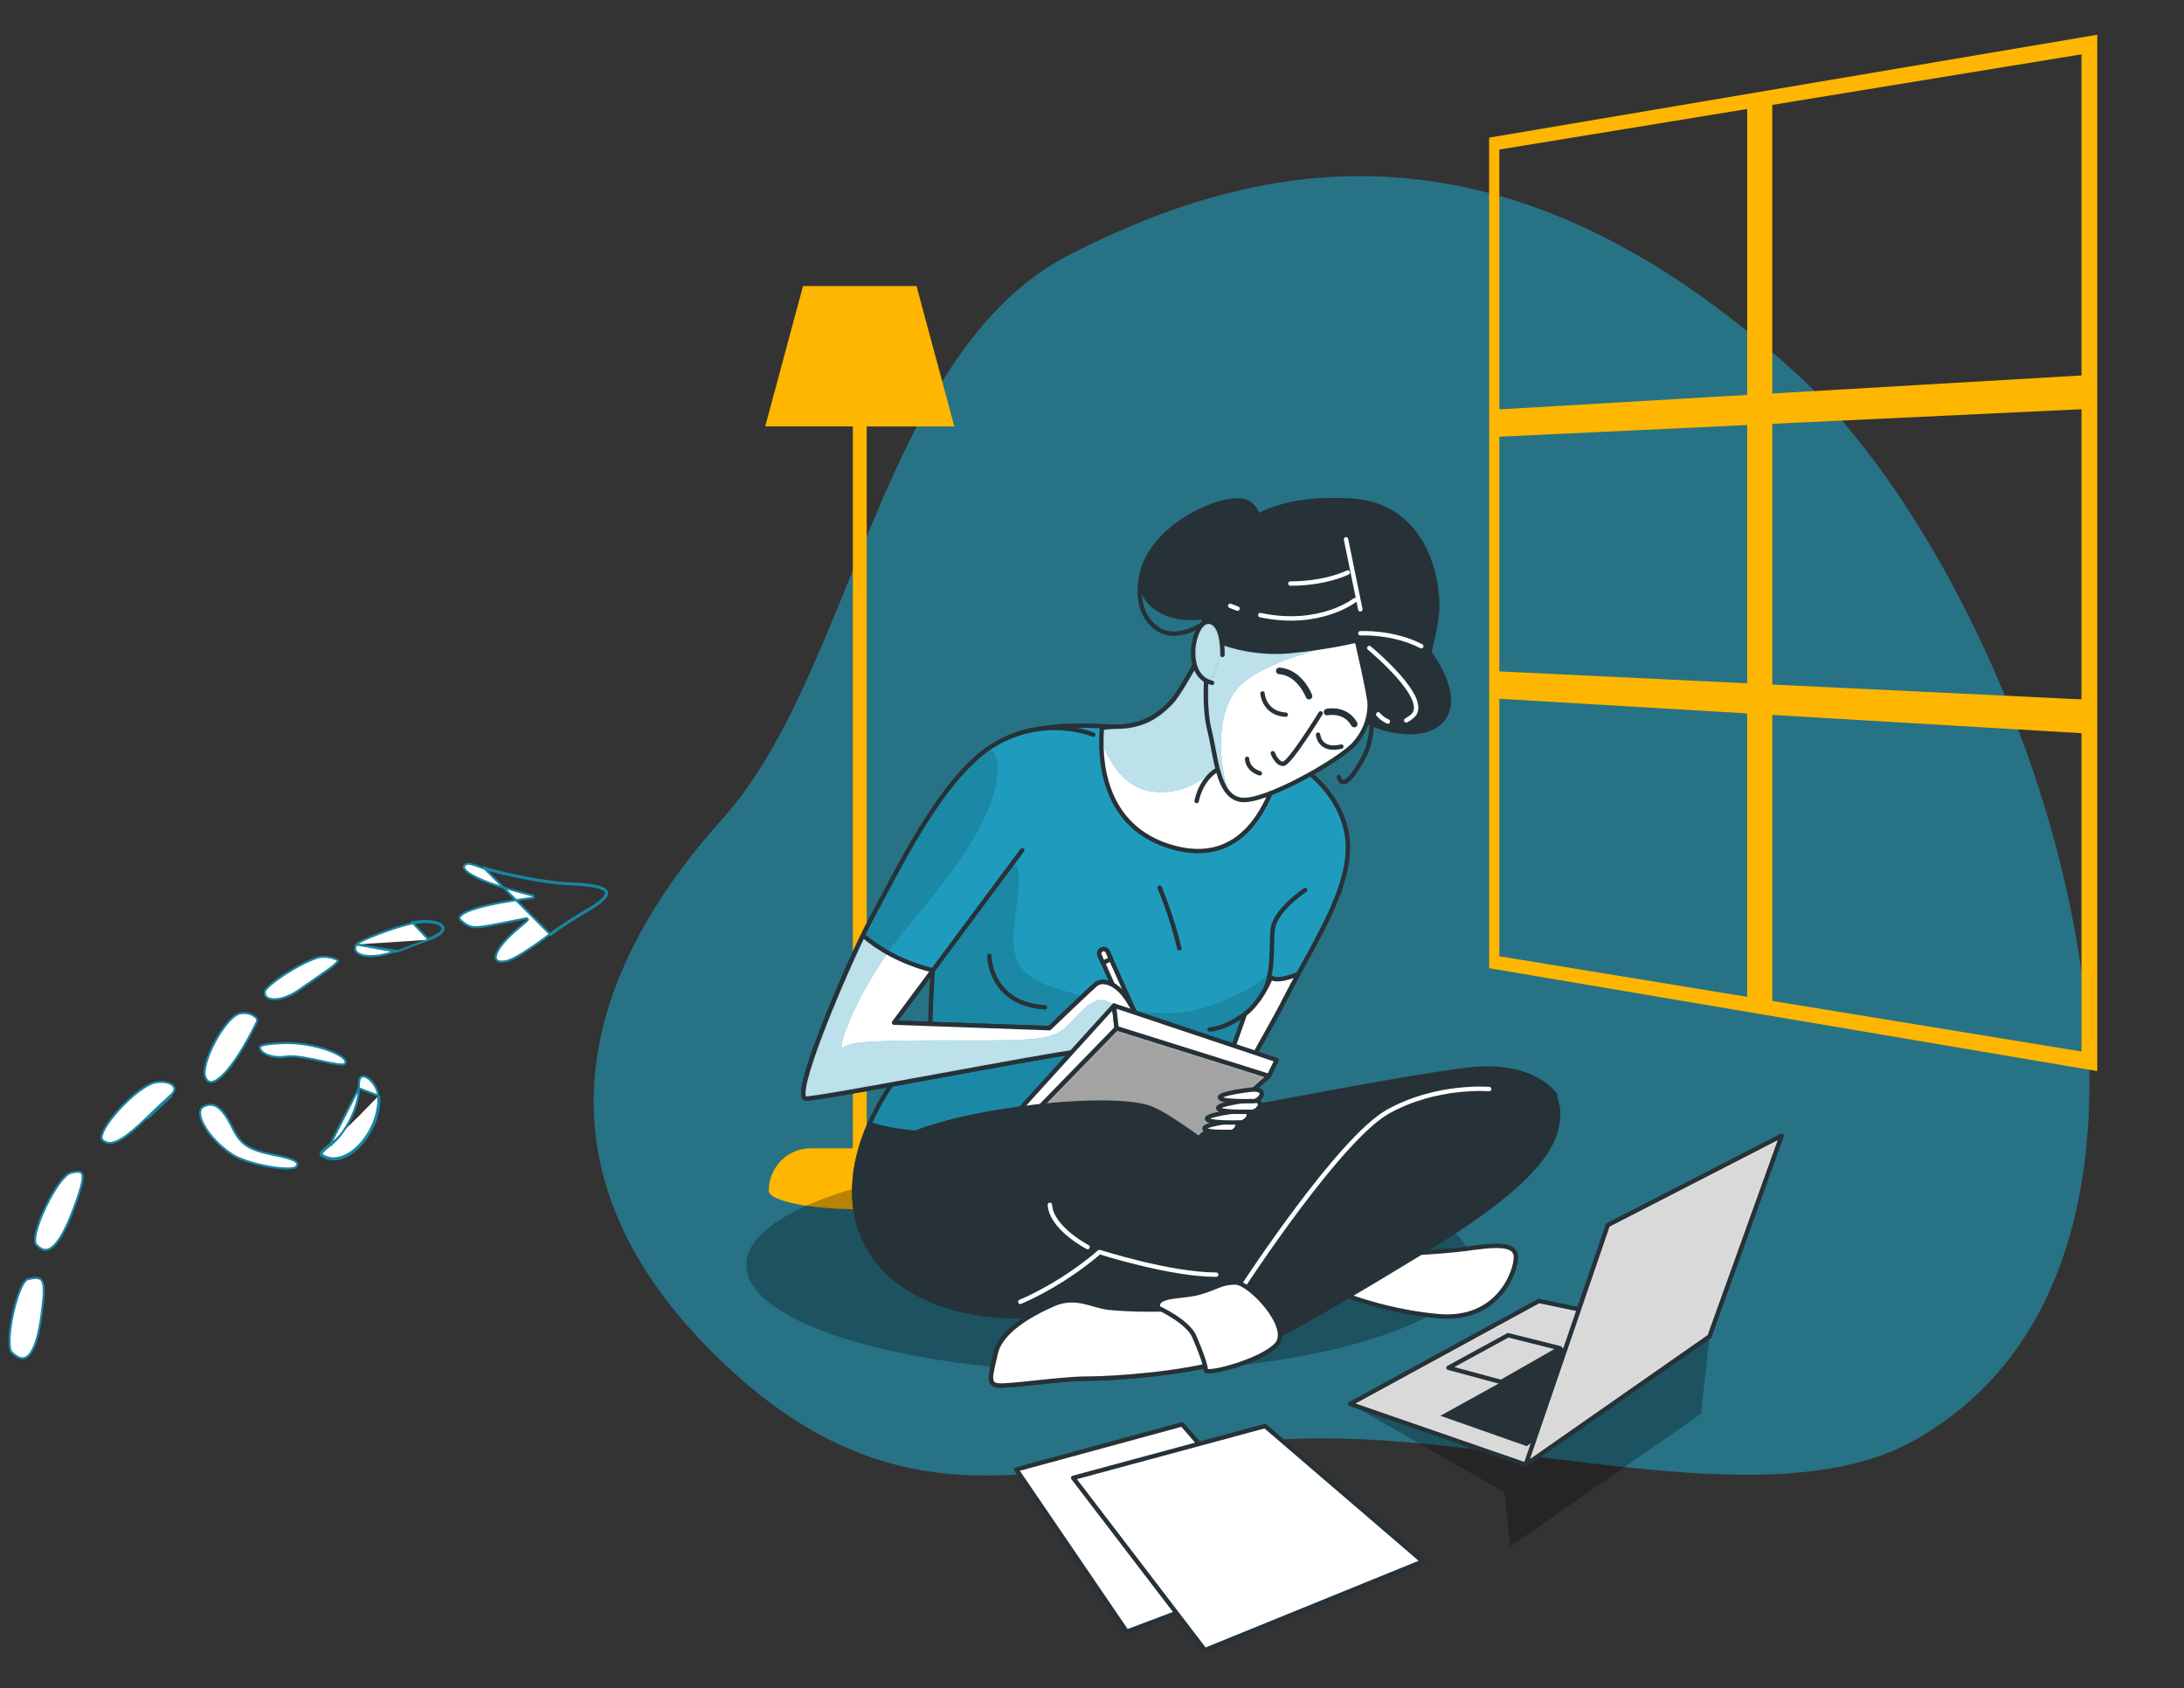 <svg xmlns="http://www.w3.org/2000/svg" width="537" height="415" viewBox="0 0 537 415" fill="none"><rect x="0" y="0" width="537" height="415" fill="#333333" stroke="none"/><g clip-path="url(#clip0_2001_1882)"><path opacity="0.7" d="M512.695 284.624C520.662 217.765 482.082 128.894 442.074 92.195C369.866 25.949 309.876 38.763 263.211 62.484C216.546 86.216 209.889 165.428 177.667 201.272C145.446 237.116 127.125 285.325 176.006 333.314C224.886 381.304 264.319 356.915 315.426 353.881C366.532 350.837 434.298 374.799 470.961 353.969C496.568 339.425 509.18 314.171 512.695 284.624Z" fill="#248DA8"></path><path d="M223.576 282.33H213.105V104.85H234.654L225.355 70.33H197.447L188.148 104.839H209.697V282.319H199.226C193.645 282.319 189.118 286.919 189.011 292.635C189.011 292.657 189.001 292.69 189.001 292.712C189.001 292.723 189.001 292.734 189.001 292.745C189.001 292.778 189.001 292.8 189.001 292.832H189.011C189.32 295.307 199.216 297.301 211.38 297.301C223.544 297.301 233.429 295.318 233.748 292.832H233.802C233.802 287.039 229.221 282.33 223.576 282.33Z" fill="#FEB600"></path><path d="M366.148 33.838V238.03L515.677 263.326V8.542L366.148 33.838ZM511.795 92.307L435.766 96.737V25.791L511.795 13.357V92.307ZM435.766 104.196L511.795 100.611V171.942L435.766 168.293V104.196ZM429.594 167.993L368.657 165.062V107.363L429.594 104.495V167.993ZM429.594 26.797V97.09L368.657 100.643V36.77L429.594 26.797ZM368.657 171.792L429.594 175.398V245.071L368.657 235.098V171.792ZM435.766 246.077V175.762L511.795 180.257V258.511L435.766 246.077Z" fill="#FEB600"></path><path opacity="0.28" d="M331.976 345.158L369.905 366.849L371.345 380.204L418.258 347.562L420.326 328.564L331.976 345.158Z" fill="black"></path><path d="M375.144 360.093L331.976 345.158L378.37 319.85L420.326 328.564L375.144 360.093Z" fill="white"></path><mask id="mask0_2001_1882" style="mask-type:luminance" maskUnits="userSpaceOnUse" x="331" y="319" width="90" height="42"><path d="M375.144 360.093L331.976 345.158L378.37 319.85L420.326 328.564L375.144 360.093Z" fill="white"></path></mask><g mask="url(#mask0_2001_1882)"><path opacity="0.15" d="M375.144 360.093L331.976 345.158L378.37 319.85L420.326 328.564L375.144 360.093Z" fill="black"></path></g><path d="M375.144 360.093L331.976 345.158L378.37 319.85L420.326 328.564L375.144 360.093Z" stroke="#263238" stroke-width="1.082" stroke-miterlimit="10" stroke-linecap="round" stroke-linejoin="round"></path><path d="M383.619 331.469L370.814 328.263L356.146 336.265L369.093 339.76L383.619 331.469Z" stroke="#263238" stroke-width="1.082" stroke-miterlimit="10" stroke-linecap="round" stroke-linejoin="round"></path><path d="M391.684 327.318L354.166 348.063L375.371 355.53L410.313 331.157L391.684 327.318Z" fill="#263238"></path><path d="M395.321 301.186L375.144 360.093L420.325 328.564L438.078 279.205L395.321 301.186Z" fill="white"></path><mask id="mask1_2001_1882" style="mask-type:luminance" maskUnits="userSpaceOnUse" x="375" y="279" width="64" height="82"><path d="M395.321 301.186L375.144 360.093L420.325 328.564L438.078 279.205L395.321 301.186Z" fill="white"></path></mask><g mask="url(#mask1_2001_1882)"><path opacity="0.15" d="M395.321 301.186L375.144 360.093L420.325 328.564L438.078 279.205L395.321 301.186Z" fill="black"></path></g><path d="M395.321 301.186L375.144 360.093L420.325 328.564L438.078 279.205L395.321 301.186Z" stroke="#263238" stroke-width="1.082" stroke-miterlimit="10" stroke-linecap="round" stroke-linejoin="round"></path><path d="M249.882 361.273L277.062 401.149L320.653 384.711L290.658 350.177L249.882 361.273Z" fill="white" stroke="#263238" stroke-width="1.082" stroke-miterlimit="10" stroke-linecap="round" stroke-linejoin="round"></path><path d="M311.052 350.589L349.836 383.888L296.254 405.679L263.867 363.332L311.052 350.589Z" fill="white" stroke="#263238" stroke-width="1.082" stroke-miterlimit="10" stroke-linecap="round" stroke-linejoin="round"></path><path opacity="0.28" d="M272.646 337.423C321.889 337.423 361.808 325.589 361.808 310.991C361.808 296.393 321.889 284.559 272.646 284.559C223.403 284.559 183.483 296.393 183.483 310.991C183.483 325.589 223.403 337.423 272.646 337.423Z" fill="black"></path><path d="M382.407 269.245C382.407 269.245 377.157 260.953 360.617 263.023C344.078 265.094 308.573 272.15 294.447 274.643C280.321 277.135 258.542 293.306 253.703 303.679C248.864 314.051 252.491 320.273 283.157 321.931C313.823 323.589 356.179 297.869 369.494 289.99C382.808 282.11 381.596 273.396 382.407 269.245Z" fill="#263238" stroke="#263238" stroke-width="1.082" stroke-miterlimit="10" stroke-linecap="round" stroke-linejoin="round"></path><path d="M299.621 152.532C299.621 152.532 291.048 169.515 287.865 172.776C284.694 176.037 280.884 178.652 274.529 178.652C268.175 178.652 245.585 175.558 237.964 190.583C230.343 205.607 228.482 250.158 228.796 252.773C229.109 255.389 209.42 272.695 210.058 293.918C210.697 315.142 232.606 327.228 263.413 322.654C294.219 318.08 302.154 294.575 302.154 280.864C302.154 267.152 308.822 259.64 316.128 245.272C323.435 230.904 334.227 215.88 330.742 203.148C327.245 190.416 313.909 184.539 309.46 182.903C305.012 181.267 317.72 166.254 314.537 158.742C311.376 151.218 305.022 148.28 299.621 152.532Z" fill="#1F9CBD"></path><mask id="mask2_2001_1882" style="mask-type:luminance" maskUnits="userSpaceOnUse" x="210" y="150" width="122" height="174"><path d="M299.621 152.532C299.621 152.532 291.048 169.515 287.865 172.776C284.694 176.037 280.884 178.652 274.529 178.652C268.175 178.652 245.585 175.558 237.964 190.583C230.343 205.607 228.482 250.158 228.796 252.773C229.109 255.389 209.42 272.695 210.058 293.918C210.697 315.142 232.606 327.228 263.413 322.654C294.219 318.08 302.154 294.575 302.154 280.864C302.154 267.152 308.822 259.64 316.128 245.272C323.435 230.904 334.227 215.88 330.742 203.148C327.245 190.416 313.909 184.539 309.46 182.903C305.012 181.267 317.72 166.254 314.537 158.742C311.376 151.218 305.022 148.28 299.621 152.532Z" fill="white"></path></mask><g mask="url(#mask2_2001_1882)"><path opacity="0.13" d="M298.592 246.875C285.073 252.028 273.902 247.22 259.039 242.757C244.177 238.294 250.531 227.309 250.531 215.991C250.531 204.661 237.509 220.109 237.509 220.109L230.246 227.966C229.001 240.62 228.644 251.527 228.806 252.773C229.088 255.11 213.392 269.2 210.513 287.319C216.401 288.053 223.675 288.565 232.497 288.565C263.044 288.565 299.534 272.439 303.096 264.882C306.44 257.781 311.907 240.375 312.545 238.316C312.221 239.151 310.24 242.434 298.592 246.875Z" fill="black"></path></g><path d="M299.621 152.532C299.621 152.532 291.048 169.515 287.865 172.776C284.694 176.037 280.884 178.652 274.529 178.652C268.175 178.652 245.585 175.558 237.964 190.583C230.343 205.607 228.482 250.158 228.796 252.773C229.109 255.389 209.42 272.695 210.058 293.918C210.697 315.142 232.606 327.228 263.413 322.654C294.219 318.08 302.154 294.575 302.154 280.864C302.154 267.152 308.822 259.64 316.128 245.272C323.435 230.904 334.227 215.88 330.742 203.148C327.245 190.416 313.909 184.539 309.46 182.903C305.012 181.267 317.72 166.254 314.537 158.742C311.376 151.218 305.022 148.28 299.621 152.532Z" stroke="#263238" stroke-width="1.082" stroke-miterlimit="10" stroke-linecap="round" stroke-linejoin="round"></path><path d="M320.902 218.807C320.902 218.807 313.596 223.704 312.968 228.278C312.329 232.852 313.921 242.646 307.891 247.865C301.862 253.085 297.413 253.085 297.413 253.085" stroke="#263238" stroke-width="1.082" stroke-miterlimit="10" stroke-linecap="round" stroke-linejoin="round"></path><path d="M243.257 234.978C243.257 234.978 243.257 246.752 256.917 247.665" stroke="#263238" stroke-width="1.082" stroke-miterlimit="10" stroke-linecap="round" stroke-linejoin="round"></path><path d="M285.127 218.217C285.127 218.217 288.212 225.462 289.976 233.164" stroke="#263238" stroke-width="1.082" stroke-miterlimit="10" stroke-linecap="round" stroke-linejoin="round"></path><path d="M302.631 274.943C304.243 264.682 309.959 257.425 316.14 245.261C317.125 243.336 318.164 241.399 319.225 239.452C313.444 241.767 312.492 240.264 312.492 240.264C309.753 246.842 306.094 249.334 306.094 249.334L296.136 277.481L302.631 274.943Z" fill="white" stroke="#263238" stroke-width="1.082" stroke-miterlimit="10" stroke-linecap="round" stroke-linejoin="round"></path><path d="M213.825 276.323C211.487 281.654 209.874 287.608 210.058 293.907C210.697 315.131 232.606 327.217 263.413 322.643C294.219 318.069 302.154 294.564 302.154 280.853C302.154 276.19 302.944 272.239 304.243 268.499C246.299 281.81 223.037 279.595 213.825 276.323Z" fill="#263238" stroke="#263238" stroke-width="1.082" stroke-miterlimit="10" stroke-linecap="round" stroke-linejoin="round"></path><path d="M280.288 251.716L272.354 233.976C272.105 233.42 271.466 233.175 270.914 233.431C270.373 233.687 270.135 234.343 270.384 234.911L278.318 252.651L280.288 251.716Z" fill="white" stroke="#263238" stroke-width="1.082" stroke-miterlimit="10" stroke-linecap="round" stroke-linejoin="round"></path><path d="M278.329 252.651L280.246 254.277L280.289 251.716L278.329 252.651Z" stroke="#263238" stroke-width="1.082" stroke-miterlimit="10" stroke-linecap="round" stroke-linejoin="round"></path><path d="M270.914 233.431C270.373 233.687 270.135 234.343 270.384 234.911L271.185 236.703L273.155 235.768L272.354 233.976C272.105 233.42 271.456 233.175 270.914 233.431Z" fill="white" stroke="#263238" stroke-width="1.082" stroke-miterlimit="10" stroke-linecap="round" stroke-linejoin="round"></path><path d="M268.814 180.611C268.814 180.611 256.431 175.391 243.723 183.549C231.015 191.707 219.736 215.958 214.962 224.449C210.199 232.941 194.385 269.245 198.022 270.079C199.905 270.513 259.289 258.972 264.366 258.65C269.442 258.327 276.435 255.055 276.435 255.055C276.435 255.055 279.607 258.65 281.198 257.014C282.789 255.378 278.34 246.886 276.121 244.282C273.902 241.666 271.044 240.687 269.453 242C267.862 243.302 258.022 252.773 258.022 252.773L219.812 251.416L251.344 209.024" fill="#1F9CBD"></path><mask id="mask3_2001_1882" style="mask-type:luminance" maskUnits="userSpaceOnUse" x="197" y="178" width="85" height="93"><path d="M268.814 180.611C268.814 180.611 256.431 175.391 243.723 183.549C231.015 191.707 219.736 215.958 214.962 224.449C210.199 232.941 194.385 269.245 198.022 270.079C199.905 270.513 259.289 258.972 264.366 258.65C269.442 258.327 276.435 255.055 276.435 255.055C276.435 255.055 279.607 258.65 281.198 257.014C282.789 255.378 278.34 246.886 276.121 244.282C273.902 241.666 271.044 240.687 269.453 242C267.862 243.302 258.022 252.773 258.022 252.773L219.812 251.416L251.344 209.024" fill="white"></path></mask><g mask="url(#mask3_2001_1882)"><path opacity="0.13" d="M273.902 247.22C269.052 243.047 265.589 249.568 261.67 252.863C257.752 256.157 250.997 255.79 230.365 255.79C209.734 255.79 209.019 256.524 207.244 257.615C205.469 258.706 210.805 242.256 223.968 226.887C237.131 211.528 245.314 198.719 245.314 188.847C245.314 185.664 244.242 184.429 242.792 184.195C230.474 192.92 219.627 216.169 214.984 224.45C210.221 232.941 194.406 269.245 198.043 270.08C199.927 270.514 259.31 258.973 264.387 258.65C269.464 258.327 276.456 255.055 276.456 255.055C276.456 255.055 277.084 255.767 277.918 256.413C278.383 253.208 276.987 249.88 273.902 247.22Z" fill="black"></path></g><path d="M268.814 180.611C268.814 180.611 256.431 175.391 243.723 183.549C231.015 191.707 219.736 215.958 214.962 224.449C210.199 232.941 194.385 269.245 198.022 270.079C199.905 270.513 259.289 258.972 264.366 258.65C269.442 258.327 276.435 255.055 276.435 255.055C276.435 255.055 279.607 258.65 281.198 257.014C282.789 255.378 278.34 246.886 276.121 244.282C273.902 241.666 271.044 240.687 269.453 242C267.862 243.302 258.022 252.773 258.022 252.773L219.812 251.416L251.344 209.024" stroke="#263238" stroke-width="1.082" stroke-miterlimit="10" stroke-linecap="round" stroke-linejoin="round"></path><path d="M276.446 255.055C276.446 255.055 279.617 258.65 281.209 257.014C282.8 255.378 278.351 246.886 276.132 244.282C273.913 241.666 271.055 240.687 269.464 242C267.873 243.302 258.033 252.773 258.033 252.773L219.822 251.416L229.38 238.561C221.403 236.58 215.795 233.041 212.18 229.969C205.891 243.08 194.958 269.367 198.043 270.08C199.927 270.514 259.31 258.972 264.387 258.65C269.453 258.316 276.446 255.055 276.446 255.055Z" fill="white"></path><mask id="mask4_2001_1882" style="mask-type:luminance" maskUnits="userSpaceOnUse" x="197" y="229" width="85" height="42"><path d="M276.446 255.055C276.446 255.055 279.617 258.65 281.209 257.014C282.8 255.378 278.351 246.886 276.132 244.282C273.913 241.666 271.055 240.687 269.464 242C267.873 243.302 258.033 252.773 258.033 252.773L219.822 251.416L229.38 238.561C221.403 236.58 215.795 233.041 212.18 229.969C205.891 243.08 194.958 269.367 198.043 270.08C199.927 270.514 259.31 258.972 264.387 258.65C269.453 258.316 276.446 255.055 276.446 255.055Z" fill="white"></path></mask><g mask="url(#mask4_2001_1882)"><path d="M273.902 247.22C269.053 243.046 265.589 249.568 261.67 252.862C257.752 256.157 250.997 255.789 230.365 255.789C209.734 255.789 209.019 256.524 207.244 257.615C205.75 258.538 209.29 247.02 218.307 234.188C215.85 232.807 213.804 231.338 212.18 229.969C205.891 243.08 194.958 269.367 198.043 270.08C199.927 270.514 259.31 258.972 264.387 258.65C269.464 258.327 276.457 255.055 276.457 255.055C276.457 255.055 277.084 255.767 277.918 256.413C278.383 253.207 276.987 249.88 273.902 247.22Z" fill="#1F9CBD"></path></g><mask id="mask5_2001_1882" style="mask-type:luminance" maskUnits="userSpaceOnUse" x="197" y="229" width="85" height="42"><path d="M276.446 255.055C276.446 255.055 279.617 258.65 281.209 257.014C282.8 255.378 278.351 246.886 276.132 244.282C273.913 241.666 271.055 240.687 269.464 242C267.873 243.302 258.033 252.773 258.033 252.773L219.822 251.416L229.38 238.561C221.403 236.58 215.795 233.041 212.18 229.969C205.891 243.08 194.958 269.367 198.043 270.08C199.927 270.514 259.31 258.972 264.387 258.65C269.453 258.316 276.446 255.055 276.446 255.055Z" fill="white"></path></mask><g mask="url(#mask5_2001_1882)"><path opacity="0.7" d="M273.902 247.22C269.053 243.046 265.589 249.568 261.67 252.862C257.752 256.157 250.997 255.789 230.365 255.789C209.734 255.789 209.019 256.524 207.244 257.615C205.75 258.538 209.29 247.02 218.307 234.188C215.85 232.807 213.804 231.338 212.18 229.969C205.891 243.08 194.958 269.367 198.043 270.08C199.927 270.514 259.31 258.972 264.387 258.65C269.464 258.327 276.457 255.055 276.457 255.055C276.457 255.055 277.084 255.767 277.918 256.413C278.383 253.207 276.987 249.88 273.902 247.22Z" fill="white"></path></g><path d="M276.446 255.055C276.446 255.055 279.617 258.65 281.209 257.014C282.8 255.378 278.351 246.886 276.132 244.282C273.913 241.666 271.055 240.687 269.464 242C267.873 243.302 258.033 252.773 258.033 252.773L219.822 251.416L229.38 238.561C221.403 236.58 215.795 233.041 212.18 229.969C205.891 243.08 194.958 269.367 198.043 270.08C199.927 270.514 259.31 258.972 264.387 258.65C269.453 258.316 276.446 255.055 276.446 255.055Z" stroke="#263238" stroke-width="1.082" stroke-miterlimit="10" stroke-linecap="round" stroke-linejoin="round"></path><path d="M274.541 252.773L248.811 279.217L289.468 284.447L312.015 264.526L274.541 252.773Z" fill="white"></path><mask id="mask6_2001_1882" style="mask-type:luminance" maskUnits="userSpaceOnUse" x="248" y="252" width="65" height="33"><path d="M274.541 252.773L248.811 279.217L289.468 284.447L312.015 264.526L274.541 252.773Z" fill="white"></path></mask><g mask="url(#mask6_2001_1882)"><path opacity="0.36" d="M274.541 252.773L248.811 279.217L289.468 284.447L312.015 264.526L274.541 252.773Z" fill="black"></path></g><path d="M274.541 252.773L248.811 279.217L289.468 284.447L312.015 264.526L274.541 252.773Z" stroke="#263238" stroke-width="1.082" stroke-miterlimit="10" stroke-linecap="round" stroke-linejoin="round"></path><path d="M273.902 247.22L274.541 252.773L248.81 279.217L247.544 276.278L273.902 247.22Z" fill="white" stroke="#263238" stroke-width="1.082" stroke-miterlimit="10" stroke-linecap="round" stroke-linejoin="round"></path><path d="M274.541 252.773L312.016 264.526L313.921 260.608L273.902 247.22L274.541 252.773Z" fill="white" stroke="#263238" stroke-width="1.082" stroke-miterlimit="10" stroke-linecap="round" stroke-linejoin="round"></path><path d="M302.382 275.7C302.382 275.7 295.974 276.49 296.147 277.48C296.32 278.471 301.538 278.271 302.718 278.271C303.897 278.271 305.748 275.499 302.382 275.7Z" fill="white" stroke="#263238" stroke-width="1.082" stroke-miterlimit="10" stroke-linecap="round" stroke-linejoin="round"></path><path d="M304.645 273.107C304.645 273.107 296.57 273.986 296.787 275.076C297.003 276.167 303.584 275.956 305.078 275.956C306.561 275.945 308.899 272.884 304.645 273.107Z" fill="white" stroke="#263238" stroke-width="1.082" stroke-miterlimit="10" stroke-linecap="round" stroke-linejoin="round"></path><path d="M307.405 270.48C307.405 270.48 299.33 271.359 299.546 272.45C299.763 273.541 306.344 273.329 307.838 273.329C309.321 273.318 311.659 270.269 307.405 270.48Z" fill="white" stroke="#263238" stroke-width="1.082" stroke-miterlimit="10" stroke-linecap="round" stroke-linejoin="round"></path><path d="M307.827 267.865C307.827 267.865 299.752 268.744 299.968 269.835C300.185 270.925 306.766 270.714 308.26 270.714C309.743 270.703 312.081 267.642 307.827 267.865Z" fill="white" stroke="#263238" stroke-width="1.082" stroke-miterlimit="10" stroke-linecap="round" stroke-linejoin="round"></path><path d="M211.812 298.292C211.812 298.292 208.185 289.166 219.475 281.287C230.776 273.407 273.079 268.421 283.157 272.561C293.245 276.712 331.575 309.065 331.575 309.065L326.736 314.04C326.736 314.04 297.283 314.875 284.78 311.547C272.278 308.231 267.428 306.572 267.428 306.572C267.428 306.572 256.939 321.92 242.413 322.332" fill="#263238"></path><path d="M211.812 298.292C211.812 298.292 208.185 289.166 219.475 281.287C230.776 273.407 273.079 268.421 283.157 272.561C293.245 276.712 331.575 309.065 331.575 309.065L326.736 314.04C326.736 314.04 297.283 314.875 284.78 311.547C272.278 308.231 267.428 306.572 267.428 306.572C267.428 306.572 256.939 321.92 242.413 322.332" stroke="#263238" stroke-width="1.082" stroke-miterlimit="10" stroke-linecap="round" stroke-linejoin="round"></path><path d="M327.137 316.956C327.137 316.956 339.239 322.354 353.766 323.589C368.292 324.835 372.73 312.805 372.73 309.065C372.73 305.337 366.68 306.16 360.629 306.995C354.578 307.83 339.65 308.653 336.013 308.242C332.376 307.83 322.699 309.488 327.137 316.956Z" fill="white" stroke="#263238" stroke-width="1.082" stroke-miterlimit="10" stroke-linecap="round" stroke-linejoin="round"></path><path d="M362.23 267.998C362.23 267.998 344.879 267.587 335.602 277.124C326.325 286.662 305.748 313.217 300.909 318.192C296.07 323.166 276.705 321.92 272.668 321.508C268.63 321.096 264.603 318.192 258.953 320.673C253.302 323.166 246.039 327.306 244.827 332.704C243.614 338.102 242.813 340.172 245.227 340.584C247.652 340.996 260.555 338.925 267.418 338.925C274.28 338.925 290.82 337.679 300.498 334.774C310.186 331.87 338.016 314.864 348.916 308.231C359.806 301.598 379.171 289.567 382.407 278.36C385.633 267.164 377.157 264.671 372.319 265.505" fill="#263238"></path><path d="M362.23 267.998C362.23 267.998 344.879 267.587 335.602 277.124C326.325 286.662 305.748 313.217 300.909 318.192C296.07 323.166 276.705 321.92 272.668 321.508C268.63 321.096 264.603 318.192 258.953 320.673C253.302 323.166 246.039 327.306 244.827 332.704C243.614 338.102 242.813 340.172 245.227 340.584C247.652 340.996 260.555 338.925 267.418 338.925C274.28 338.925 290.82 337.679 300.498 334.774C310.186 331.87 338.016 314.864 348.916 308.231C359.806 301.598 379.171 289.567 382.407 278.36C385.633 267.164 377.157 264.671 372.319 265.505" stroke="#263238" stroke-width="1.082" stroke-miterlimit="10" stroke-linecap="round" stroke-linejoin="round"></path><path d="M306.072 315.598C306.072 315.598 329.345 279.985 341.252 273.307C353.159 266.629 366.149 267.742 366.149 267.742" stroke="white" stroke-width="1.082" stroke-miterlimit="10" stroke-linecap="round" stroke-linejoin="round"></path><path d="M297.11 320.295C289.662 322.755 275.98 321.853 272.668 321.508C268.63 321.096 264.603 318.192 258.953 320.673C253.302 323.166 246.039 327.306 244.827 332.704C243.614 338.102 242.813 340.172 245.227 340.584C247.652 340.995 260.555 338.925 267.418 338.925C274.28 338.925 290.82 337.679 300.498 334.774C302.489 334.173 305.261 332.971 308.486 331.391C305.683 326.227 300.628 322.454 297.11 320.295Z" fill="white" stroke="#263238" stroke-width="1.082" stroke-miterlimit="10" stroke-linecap="round" stroke-linejoin="round"></path><path d="M284.77 321.519C284.77 321.519 292.033 324.836 293.646 328.575C295.259 332.303 296.472 335.631 296.472 336.866C296.472 338.113 309.786 334.796 313.823 330.645C317.861 326.494 307.372 315.298 303.735 315.298C300.109 315.298 299.297 316.544 294.859 317.791C290.421 319.026 283.969 318.191 284.77 321.519Z" fill="white" stroke="#263238" stroke-width="1.082" stroke-miterlimit="10" stroke-linecap="round" stroke-linejoin="round"></path><path d="M267.418 306.584C267.418 306.584 258.542 302.021 258.142 296.211" stroke="white" stroke-width="1.082" stroke-miterlimit="10" stroke-linecap="round" stroke-linejoin="round"></path><path d="M250.867 320.05C250.867 320.05 260.609 316.155 270.351 307.808C270.351 307.808 287.671 313.373 299.037 313.373" stroke="white" stroke-width="1.082" stroke-miterlimit="10" stroke-linecap="round" stroke-linejoin="round"></path><path d="M315.382 185.597C312.946 184.272 310.803 183.382 309.471 182.892C305.022 181.256 317.731 166.243 314.548 158.731C311.376 151.218 305.022 148.28 299.621 152.532C299.621 152.532 291.048 169.515 287.865 172.776C284.694 176.037 280.884 178.652 274.53 178.652C273.566 178.652 272.343 178.741 270.936 178.93C270.33 186.164 270.806 203.493 288.504 208.367C305.163 212.942 312.286 198.819 315.382 185.597Z" fill="white"></path><mask id="mask7_2001_1882" style="mask-type:luminance" maskUnits="userSpaceOnUse" x="270" y="150" width="46" height="60"><path d="M315.382 185.597C312.946 184.272 310.803 183.382 309.471 182.892C305.022 181.256 317.731 166.243 314.548 158.731C311.376 151.218 305.022 148.28 299.621 152.532C299.621 152.532 291.048 169.515 287.865 172.776C284.694 176.037 280.884 178.652 274.53 178.652C273.566 178.652 272.343 178.741 270.936 178.93C270.33 186.164 270.806 203.493 288.504 208.367C305.163 212.942 312.286 198.819 315.382 185.597Z" fill="white"></path></mask><g mask="url(#mask7_2001_1882)"><path d="M299.621 152.532C299.621 152.532 291.048 169.515 287.865 172.776C284.694 176.037 280.884 178.652 274.529 178.652C273.566 178.652 272.343 178.741 270.936 178.931C270.86 179.843 270.795 180.923 270.784 182.125C272.559 186.866 275.98 193.02 281.944 194.345C291.903 196.537 299.026 189.225 300.444 186.665C301.732 184.351 307.371 160.834 305.823 150.651C303.778 150.362 301.634 150.952 299.621 152.532Z" fill="#1F9CBD"></path></g><mask id="mask8_2001_1882" style="mask-type:luminance" maskUnits="userSpaceOnUse" x="270" y="150" width="46" height="60"><path d="M315.382 185.597C312.946 184.272 310.803 183.382 309.471 182.892C305.022 181.256 317.731 166.243 314.548 158.731C311.376 151.218 305.022 148.28 299.621 152.532C299.621 152.532 291.048 169.515 287.865 172.776C284.694 176.037 280.884 178.652 274.53 178.652C273.566 178.652 272.343 178.741 270.936 178.93C270.33 186.164 270.806 203.493 288.504 208.367C305.163 212.942 312.286 198.819 315.382 185.597Z" fill="white"></path></mask><g mask="url(#mask8_2001_1882)"><path opacity="0.7" d="M299.621 152.532C299.621 152.532 291.048 169.515 287.865 172.776C284.694 176.037 280.884 178.652 274.529 178.652C273.566 178.652 272.343 178.741 270.936 178.931C270.86 179.843 270.795 180.923 270.784 182.125C272.559 186.866 275.98 193.02 281.944 194.345C291.903 196.537 299.026 189.225 300.444 186.665C301.732 184.351 307.371 160.834 305.823 150.651C303.778 150.362 301.634 150.952 299.621 152.532Z" fill="white"></path></g><path d="M315.382 185.597C312.946 184.272 310.803 183.382 309.471 182.892C305.022 181.256 317.731 166.243 314.548 158.731C311.376 151.218 305.022 148.28 299.621 152.532C299.621 152.532 291.048 169.515 287.865 172.776C284.694 176.037 280.884 178.652 274.53 178.652C273.566 178.652 272.343 178.741 270.936 178.93C270.33 186.164 270.806 203.493 288.504 208.367C305.163 212.942 312.286 198.819 315.382 185.597Z" stroke="#263238" stroke-width="1.082" stroke-miterlimit="10" stroke-linecap="round" stroke-linejoin="round"></path><path d="M299.426 189.158C299.426 189.158 295.497 191.05 294.23 196.927" stroke="#263238" stroke-width="1.082" stroke-miterlimit="10" stroke-linecap="round" stroke-linejoin="round"></path><path d="M309.157 132.276C309.157 132.276 311.062 125.743 306.614 123.462C302.165 121.18 285.019 128.036 281.208 139.466C277.398 150.896 293.592 155.47 302.489 148.937C311.376 142.404 309.796 133.59 309.796 133.59L309.157 132.276Z" fill="#263238" stroke="#263238" stroke-width="1.082" stroke-miterlimit="10" stroke-linecap="round" stroke-linejoin="round"></path><path d="M281.208 139.466C281.208 139.466 277.636 149.349 284.25 154.334C290.864 159.32 300.552 149.805 300.552 149.805" stroke="#263238" stroke-width="1.082" stroke-miterlimit="10" stroke-linecap="round" stroke-linejoin="round"></path><path d="M299.946 163.628C299.946 163.628 292.639 155.47 297.727 140.768C302.804 126.077 316.15 122.182 332.052 123.061C352.077 124.174 353.939 145.665 353.3 150.885C352.662 156.104 351.395 160.356 351.395 160.356C351.395 160.356 359.33 170.483 354.892 176.682C350.443 182.881 334.888 179.943 328.848 171.463C322.818 162.971 304.709 165.586 303.756 166.243C302.804 166.889 299.946 163.628 299.946 163.628Z" fill="#263238" stroke="#263238" stroke-width="1.082" stroke-miterlimit="10" stroke-linecap="round" stroke-linejoin="round"></path><path d="M341.253 177.384C339.77 176.76 338.882 175.625 338.882 175.625" stroke="white" stroke-width="1.082" stroke-miterlimit="10" stroke-linecap="round" stroke-linejoin="round"></path><path d="M336.685 159.32C336.685 159.32 352.11 172.008 347.26 176.081C346.751 176.515 346.254 176.849 345.766 177.105" stroke="white" stroke-width="1.082" stroke-miterlimit="10" stroke-linecap="round" stroke-linejoin="round"></path><path d="M334.477 155.692C334.477 155.692 342.411 155.236 349.458 158.864" stroke="white" stroke-width="1.082" stroke-miterlimit="10" stroke-linecap="round" stroke-linejoin="round"></path><path d="M334.476 149.805L330.958 132.588" stroke="white" stroke-width="1.082" stroke-miterlimit="10" stroke-linecap="round" stroke-linejoin="round"></path><path d="M304.287 149.627C303.691 149.416 303.096 149.182 302.479 148.937" stroke="white" stroke-width="1.082" stroke-miterlimit="10" stroke-linecap="round" stroke-linejoin="round"></path><path d="M333.156 147.534C333.156 147.534 324.539 154.346 309.883 151.218" stroke="white" stroke-width="1.082" stroke-miterlimit="10" stroke-linecap="round" stroke-linejoin="round"></path><path d="M331.391 140.746C331.391 140.746 326.097 143.461 317.286 143.461" stroke="white" stroke-width="1.082" stroke-miterlimit="10" stroke-linecap="round" stroke-linejoin="round"></path><path d="M296.763 164.284C296.763 164.284 295.811 173.421 297.402 179.631C298.993 185.83 299.307 195.635 305.022 196.615C310.738 197.594 329.475 186.821 332.972 182.903C336.468 178.986 336.782 175.068 336.782 173.11C336.782 171.151 333.61 157.439 333.61 157.439C333.61 157.439 327.256 159.075 317.417 160.055C307.566 161.034 299.946 157.773 299.946 157.773C299.946 157.773 295.497 160.689 296.763 164.284Z" fill="white"></path><mask id="mask9_2001_1882" style="mask-type:luminance" maskUnits="userSpaceOnUse" x="296" y="157" width="41" height="40"><path d="M296.763 164.284C296.763 164.284 295.811 173.421 297.402 179.631C298.993 185.83 299.307 195.635 305.022 196.615C310.738 197.594 329.475 186.821 332.972 182.903C336.468 178.986 336.782 175.068 336.782 173.11C336.782 171.151 333.61 157.439 333.61 157.439C333.61 157.439 327.256 159.075 317.417 160.055C307.566 161.034 299.946 157.773 299.946 157.773C299.946 157.773 295.497 160.689 296.763 164.284Z" fill="white"></path></mask><g mask="url(#mask9_2001_1882)"><path d="M299.946 157.751C299.946 157.751 295.497 160.689 296.774 164.284C296.774 164.284 295.821 173.421 297.413 179.631C298.712 184.695 299.166 192.163 302.403 195.257C299.718 189.236 298.354 174.634 305.098 168.369C312.567 161.413 331.066 158.13 331.066 158.13L331.034 158.018C328.295 158.586 323.532 159.443 317.427 160.055C307.566 161.012 299.946 157.751 299.946 157.751Z" fill="#1F9CBD"></path></g><mask id="mask10_2001_1882" style="mask-type:luminance" maskUnits="userSpaceOnUse" x="296" y="157" width="41" height="40"><path d="M296.763 164.284C296.763 164.284 295.811 173.421 297.402 179.631C298.993 185.83 299.307 195.635 305.022 196.615C310.738 197.594 329.475 186.821 332.972 182.903C336.468 178.986 336.782 175.068 336.782 173.11C336.782 171.151 333.61 157.439 333.61 157.439C333.61 157.439 327.256 159.075 317.417 160.055C307.566 161.034 299.946 157.773 299.946 157.773C299.946 157.773 295.497 160.689 296.763 164.284Z" fill="white"></path></mask><g mask="url(#mask10_2001_1882)"><path opacity="0.7" d="M299.946 157.751C299.946 157.751 295.497 160.689 296.774 164.284C296.774 164.284 295.821 173.421 297.413 179.631C298.712 184.695 299.166 192.163 302.403 195.257C299.718 189.236 298.354 174.634 305.098 168.369C312.567 161.413 331.066 158.13 331.066 158.13L331.034 158.018C328.295 158.586 323.532 159.443 317.427 160.055C307.566 161.012 299.946 157.751 299.946 157.751Z" fill="white"></path></g><path d="M296.763 164.284C296.763 164.284 295.811 173.421 297.402 179.631C298.993 185.83 299.307 195.635 305.022 196.615C310.738 197.594 329.475 186.821 332.972 182.903C336.468 178.986 336.782 175.068 336.782 173.11C336.782 171.151 333.61 157.439 333.61 157.439C333.61 157.439 327.256 159.075 317.417 160.055C307.566 161.034 299.946 157.773 299.946 157.773C299.946 157.773 295.497 160.689 296.763 164.284Z" stroke="#263238" stroke-width="1.082" stroke-miterlimit="10" stroke-linecap="round" stroke-linejoin="round"></path><path d="M300.574 161.012C300.574 161.012 300.888 152.854 297.078 152.854C293.268 152.854 290.724 166.243 298.03 167.879" fill="white"></path><mask id="mask11_2001_1882" style="mask-type:luminance" maskUnits="userSpaceOnUse" x="293" y="152" width="8" height="16"><path d="M300.574 161.012C300.574 161.012 300.888 152.854 297.078 152.854C293.268 152.854 290.724 166.243 298.03 167.879" fill="white"></path></mask><g mask="url(#mask11_2001_1882)"><path d="M300.574 161.012C300.574 161.012 300.888 152.854 297.078 152.854C293.268 152.854 290.724 166.243 298.03 167.879" fill="#1F9CBD"></path></g><mask id="mask12_2001_1882" style="mask-type:luminance" maskUnits="userSpaceOnUse" x="293" y="152" width="8" height="16"><path d="M300.574 161.012C300.574 161.012 300.888 152.854 297.078 152.854C293.268 152.854 290.724 166.243 298.03 167.879" fill="white"></path></mask><g mask="url(#mask12_2001_1882)"><path opacity="0.7" d="M300.574 161.012C300.574 161.012 300.888 152.854 297.078 152.854C293.268 152.854 290.724 166.243 298.03 167.879" fill="white"></path></g><path d="M300.574 161.012C300.574 161.012 300.888 152.854 297.078 152.854C293.268 152.854 290.724 166.243 298.03 167.879" stroke="#263238" stroke-width="1.082" stroke-miterlimit="10" stroke-linecap="round" stroke-linejoin="round"></path><path d="M324.713 175.38C324.713 175.38 317.092 187.789 315.501 187.789C313.91 187.789 312.957 185.174 312.957 185.174" stroke="#263238" stroke-width="1.082" stroke-miterlimit="10" stroke-linecap="round" stroke-linejoin="round"></path><path d="M310.424 170.483C310.424 170.483 310.738 175.38 316.139 175.703" stroke="#263238" stroke-width="1.082" stroke-miterlimit="10" stroke-linecap="round" stroke-linejoin="round"></path><path d="M324.085 180.611C324.085 180.611 324.399 184.851 329.8 183.549" stroke="#263238" stroke-width="1.082" stroke-miterlimit="10" stroke-linecap="round" stroke-linejoin="round"></path><path d="M321.855 171.14C321.855 171.14 319.636 165.264 314.549 164.941" stroke="#263238" stroke-width="1.624" stroke-miterlimit="10" stroke-linecap="round" stroke-linejoin="round"></path><path d="M332.972 177.996C330.753 174.078 326.304 175.057 326.304 175.057" stroke="#263238" stroke-width="1.624" stroke-miterlimit="10" stroke-linecap="round" stroke-linejoin="round"></path><path d="M306.636 186.576C306.636 186.576 306.636 189.158 309.775 190.126" stroke="#263238" stroke-width="1.082" stroke-miterlimit="10" stroke-linecap="round" stroke-linejoin="round"></path><path d="M329.194 191.028C329.194 191.028 330.071 196.014 335.364 186.042C340.658 176.07 333.611 157.417 333.611 157.417" stroke="#263238" stroke-width="1.082" stroke-miterlimit="10" stroke-linecap="round" stroke-linejoin="round"></path></g><path d="M143.99 223.91C141.376 225.398 137.427 227.951 135.249 229.628C132.725 231.542 130.438 233.134 128.574 234.287C127.642 234.863 126.818 235.328 126.125 235.669C125.428 236.011 124.877 236.22 124.486 236.295C123.274 236.526 122.551 236.402 122.196 236.111C121.871 235.845 121.766 235.355 122.035 234.569C122.3 233.792 122.91 232.809 123.86 231.69C124.808 230.576 126.083 229.339 127.664 228.055L127.506 227.861L127.664 228.055C128.281 227.553 128.813 227.097 129.181 226.763C129.364 226.596 129.51 226.457 129.606 226.356C129.653 226.307 129.695 226.259 129.725 226.218C129.736 226.202 129.763 226.164 129.778 226.114C129.785 226.092 129.802 226.027 129.775 225.951C129.74 225.851 129.657 225.801 129.588 225.786C129.559 225.779 129.535 225.779 129.528 225.779L129.528 225.779C129.517 225.779 129.507 225.78 129.5 225.78C129.493 225.781 129.486 225.782 129.479 225.782C129.471 225.783 129.462 225.784 129.454 225.785C129.423 225.789 129.382 225.795 129.334 225.803C129.236 225.819 129.099 225.843 128.928 225.874C128.587 225.937 128.103 226.029 127.516 226.143C126.342 226.371 124.748 226.687 123.028 227.03L123.028 227.03C119.688 227.699 117.88 228.015 116.6 227.923C115.359 227.833 114.614 227.36 113.403 226.353L113.402 226.352C113.135 226.133 113.02 225.938 112.993 225.773C112.967 225.616 113.014 225.436 113.184 225.222C113.539 224.779 114.352 224.294 115.651 223.802C118.225 222.826 122.52 221.889 128.212 221.111L128.178 220.864L128.212 221.111L131.15 220.71L131.181 220.22L125.596 218.721C125.595 218.721 125.595 218.721 125.595 218.721C121.22 217.534 117.827 216.204 115.868 215.009C115.379 214.711 114.986 214.425 114.69 214.156C114.392 213.884 114.205 213.641 114.114 213.431C114.026 213.229 114.03 213.067 114.097 212.927C114.169 212.777 114.332 212.612 114.641 212.453L114.641 212.453L114.65 212.448C114.843 212.337 115.134 212.293 115.764 212.432C116.392 212.571 117.304 212.88 118.701 213.408L118.702 213.409C120.79 214.181 124.827 215.139 128.939 215.923C133.053 216.708 137.273 217.324 139.732 217.403C142.513 217.494 144.665 217.685 146.206 217.991C146.976 218.144 147.584 218.324 148.037 218.528C148.493 218.734 148.769 218.955 148.908 219.176C149.039 219.384 149.065 219.616 148.964 219.903C148.86 220.201 148.618 220.553 148.211 220.963C147.399 221.78 145.996 222.757 143.99 223.91ZM143.99 223.91C143.991 223.91 143.991 223.91 143.991 223.91L144.115 224.127M143.99 223.91C143.99 223.911 143.99 223.911 143.99 223.911L144.115 224.127M144.115 224.127C152.152 219.506 150.882 217.515 139.74 217.153C134.865 216.995 122.922 214.703 118.789 213.174L135.401 229.827C137.567 228.158 141.507 225.611 144.115 224.127ZM88.24 267.554L88.24 267.554C88.268 269.762 87.465 272.511 86.212 275.055C84.958 277.6 83.236 279.976 81.392 281.427M88.24 267.554L81.237 281.231M88.24 267.554L88.24 267.546C88.214 266.985 88.244 266.415 88.305 265.949C88.335 265.716 88.372 265.513 88.413 265.353C88.455 265.186 88.495 265.089 88.522 265.048C88.651 264.853 88.803 264.737 88.965 264.675C89.129 264.612 89.321 264.6 89.539 264.641C89.983 264.726 90.504 265.029 91.016 265.505C92.038 266.456 92.926 268.007 93.016 269.484M88.24 267.554L93.266 269.47M81.392 281.427C81.392 281.427 81.392 281.427 81.392 281.427L81.237 281.231M81.392 281.427C81.392 281.427 81.393 281.427 81.393 281.427L81.237 281.231M81.392 281.427C80.702 281.975 80.179 282.406 79.803 282.755C79.421 283.11 79.215 283.358 79.129 283.539C79.089 283.625 79.082 283.682 79.086 283.719C79.089 283.754 79.103 283.795 79.145 283.846C79.242 283.962 79.443 284.091 79.792 284.256L79.797 284.258C82.541 285.633 85.935 284.185 88.64 281.192C91.332 278.214 93.245 273.798 93.016 269.484M81.237 281.231C78.472 283.425 78.296 283.824 79.685 284.482C85.486 287.388 93.733 278.253 93.266 269.47M93.016 269.484C93.016 269.484 93.016 269.485 93.016 269.485L93.266 269.47M93.016 269.484C93.016 269.483 93.016 269.483 93.016 269.483L93.266 269.47M42.107 269.13C41.286 269.835 38.558 272.438 36.002 274.892L36.002 274.892C32.991 277.798 30.773 279.589 29.054 280.43C28.198 280.85 27.483 281.024 26.868 280.996C26.259 280.968 25.726 280.741 25.229 280.315C25.03 280.141 24.938 279.836 25.016 279.347C25.093 278.86 25.332 278.247 25.712 277.544C26.469 276.141 27.753 274.441 29.266 272.777C30.778 271.115 32.511 269.499 34.158 268.264C35.816 267.02 37.352 266.19 38.478 266.047L38.48 266.046C40.343 265.792 41.767 266.184 42.45 266.813C42.784 267.121 42.934 267.475 42.9 267.846C42.865 268.223 42.634 268.666 42.107 269.13ZM42.107 269.13C42.107 269.13 42.107 269.13 42.108 269.129L42.271 269.319M42.107 269.13C42.106 269.131 42.106 269.131 42.106 269.131L42.271 269.319M42.271 269.319C41.459 270.016 38.736 272.614 36.175 275.072L42.271 269.319ZM87.6 232.204C87.61 232.187 87.645 232.142 87.735 232.069C87.822 231.998 87.942 231.915 88.094 231.822C88.398 231.636 88.814 231.417 89.319 231.176C90.328 230.694 91.671 230.134 93.127 229.579C96.044 228.468 99.391 227.388 101.404 227.01C103.27 226.664 104.859 226.613 106.085 226.762C107.324 226.912 108.15 227.262 108.543 227.674C108.733 227.873 108.815 228.079 108.81 228.286C108.805 228.497 108.71 228.747 108.472 229.027C107.993 229.595 106.989 230.222 105.329 230.801C105.329 230.801 105.329 230.801 105.328 230.801L105.41 231.037M87.6 232.204L97.525 233.982M87.6 232.204C87.211 232.958 87.271 233.527 87.593 233.95C87.933 234.397 88.609 234.742 89.576 234.921C91.501 235.278 94.41 234.948 97.432 233.75M87.6 232.204L97.432 233.75M105.41 231.037C103.373 231.726 99.836 233.047 97.525 233.982M105.41 231.037C112.108 228.705 108.901 225.365 101.358 226.764L105.41 231.037ZM97.525 233.982L97.433 233.75C97.433 233.75 97.432 233.75 97.432 233.75M97.525 233.982L97.431 233.751C97.432 233.751 97.432 233.75 97.432 233.75M129.318 225.928C129.318 225.928 129.318 225.928 129.318 225.928L129.318 225.928ZM78.267 235.382L78.267 235.382C79.077 235.151 80.309 235.207 81.362 235.435C81.886 235.548 82.347 235.7 82.676 235.868C82.841 235.953 82.963 236.037 83.041 236.114C83.1 236.171 83.125 236.214 83.135 236.243C83.13 236.252 83.124 236.263 83.115 236.278C83.081 236.331 83.025 236.404 82.944 236.495C82.782 236.677 82.54 236.911 82.232 237.181C81.616 237.72 80.752 238.386 79.78 239.041L79.778 239.043L73.407 243.464L73.406 243.464C71.336 244.908 69.156 245.641 67.54 245.669C66.73 245.682 66.091 245.519 65.673 245.212C65.27 244.916 65.045 244.466 65.089 243.822C65.101 243.694 65.209 243.473 65.468 243.159C65.719 242.854 66.079 242.498 66.53 242.107C67.431 241.324 68.67 240.418 70.047 239.522C72.806 237.727 76.083 235.998 78.267 235.382ZM58.774 249.213L58.774 249.213C59.832 248.874 61.13 249.073 62.072 249.542C62.541 249.777 62.898 250.067 63.093 250.365C63.281 250.653 63.314 250.936 63.171 251.215L63.171 251.215L63.168 251.219C60.211 257.263 57.342 261.693 55.023 264.072C53.856 265.269 52.867 265.905 52.107 266.013C51.739 266.066 51.429 265.994 51.167 265.804C50.898 265.61 50.656 265.277 50.463 264.767C50.322 264.391 50.277 263.884 50.326 263.267C50.374 262.653 50.516 261.946 50.734 261.179C51.172 259.645 51.913 257.894 52.812 256.207C53.71 254.52 54.762 252.905 55.816 251.642C56.879 250.368 57.914 249.488 58.774 249.213ZM69.735 256.443L69.736 256.443C73.396 256.277 77.706 257.1 80.828 258.242C82.393 258.814 83.634 259.458 84.346 260.079C84.703 260.392 84.901 260.676 84.963 260.918C85.019 261.138 84.972 261.352 84.756 261.577C84.732 261.601 84.679 261.634 84.574 261.662C84.47 261.689 84.332 261.707 84.158 261.712C83.809 261.722 83.352 261.682 82.805 261.603C81.759 261.451 80.429 261.164 78.997 260.855L78.811 260.815C77.314 260.491 75.72 260.151 74.255 259.928C72.796 259.706 71.439 259.596 70.425 259.748L70.422 259.749C69.135 259.956 67.832 259.902 66.733 259.648C65.626 259.393 64.763 258.943 64.314 258.391C63.99 257.981 63.869 257.707 63.874 257.527C63.878 257.394 63.959 257.235 64.341 257.074C64.723 256.913 65.334 256.783 66.231 256.68C67.123 256.578 68.277 256.504 69.735 256.443ZM50.162 271.974L50.164 271.974C50.828 271.68 51.435 271.562 52.009 271.618C52.582 271.673 53.143 271.903 53.71 272.335C54.856 273.209 56.009 274.89 57.304 277.54C58.234 279.456 59.23 280.766 60.751 281.738C62.261 282.703 64.27 283.321 67.194 283.902L67.194 283.903C69.889 284.433 71.544 284.89 72.411 285.375C72.843 285.617 73.03 285.84 73.088 286.036C73.143 286.225 73.099 286.462 72.886 286.788L72.885 286.79C72.807 286.91 72.6 287.041 72.199 287.136C71.811 287.229 71.294 287.276 70.676 287.279C69.442 287.286 67.844 287.116 66.149 286.815C62.751 286.21 59.031 285.089 57.118 283.851C54.046 281.847 51.558 279.138 50.231 276.774C49.567 275.589 49.207 274.514 49.192 273.671C49.184 273.252 49.262 272.901 49.419 272.622C49.574 272.346 49.815 272.125 50.162 271.974ZM17.351 288.362L17.351 288.362C18.377 288.084 19.101 287.996 19.575 288.111C19.802 288.166 19.961 288.265 20.074 288.408C20.189 288.554 20.273 288.766 20.307 289.074C20.376 289.7 20.234 290.643 19.859 291.999C19.486 293.347 18.891 295.072 18.081 297.247C16.319 301.943 14.684 304.944 13.146 306.351C12.383 307.049 11.672 307.329 10.999 307.267C10.321 307.205 9.619 306.79 8.888 305.959C8.712 305.755 8.61 305.362 8.627 304.755C8.644 304.161 8.772 303.415 8.994 302.564C9.438 300.863 10.246 298.783 11.223 296.738C12.199 294.693 13.339 292.693 14.443 291.151C14.995 290.38 15.534 289.729 16.035 289.245C16.542 288.755 16.988 288.459 17.351 288.362ZM6.827 314.488L6.828 314.487C7.926 314.227 8.735 314.121 9.324 314.222C9.612 314.271 9.839 314.369 10.02 314.517C10.202 314.664 10.352 314.874 10.469 315.168C10.707 315.768 10.793 316.688 10.738 318.046C10.682 319.398 10.488 321.15 10.189 323.396C9.856 325.835 9.444 327.855 8.956 329.454C8.467 331.057 7.907 332.218 7.29 332.955C6.679 333.685 6.03 333.982 5.336 333.913C4.623 333.843 3.803 333.383 2.878 332.457C2.682 332.257 2.521 331.853 2.427 331.235C2.334 330.629 2.31 329.862 2.348 328.985C2.424 327.232 2.742 325.072 3.208 322.952C3.675 320.832 4.287 318.763 4.946 317.19C5.276 316.402 5.614 315.748 5.946 315.275C6.286 314.79 6.587 314.544 6.827 314.488Z" fill="white" stroke="#1786A2" stroke-width="0.5"></path><defs><clipPath id="clip0_2001_1882"><rect width="390.032" height="414.035" fill="white" transform="translate(145.979 0.678)"></rect></clipPath></defs></svg>